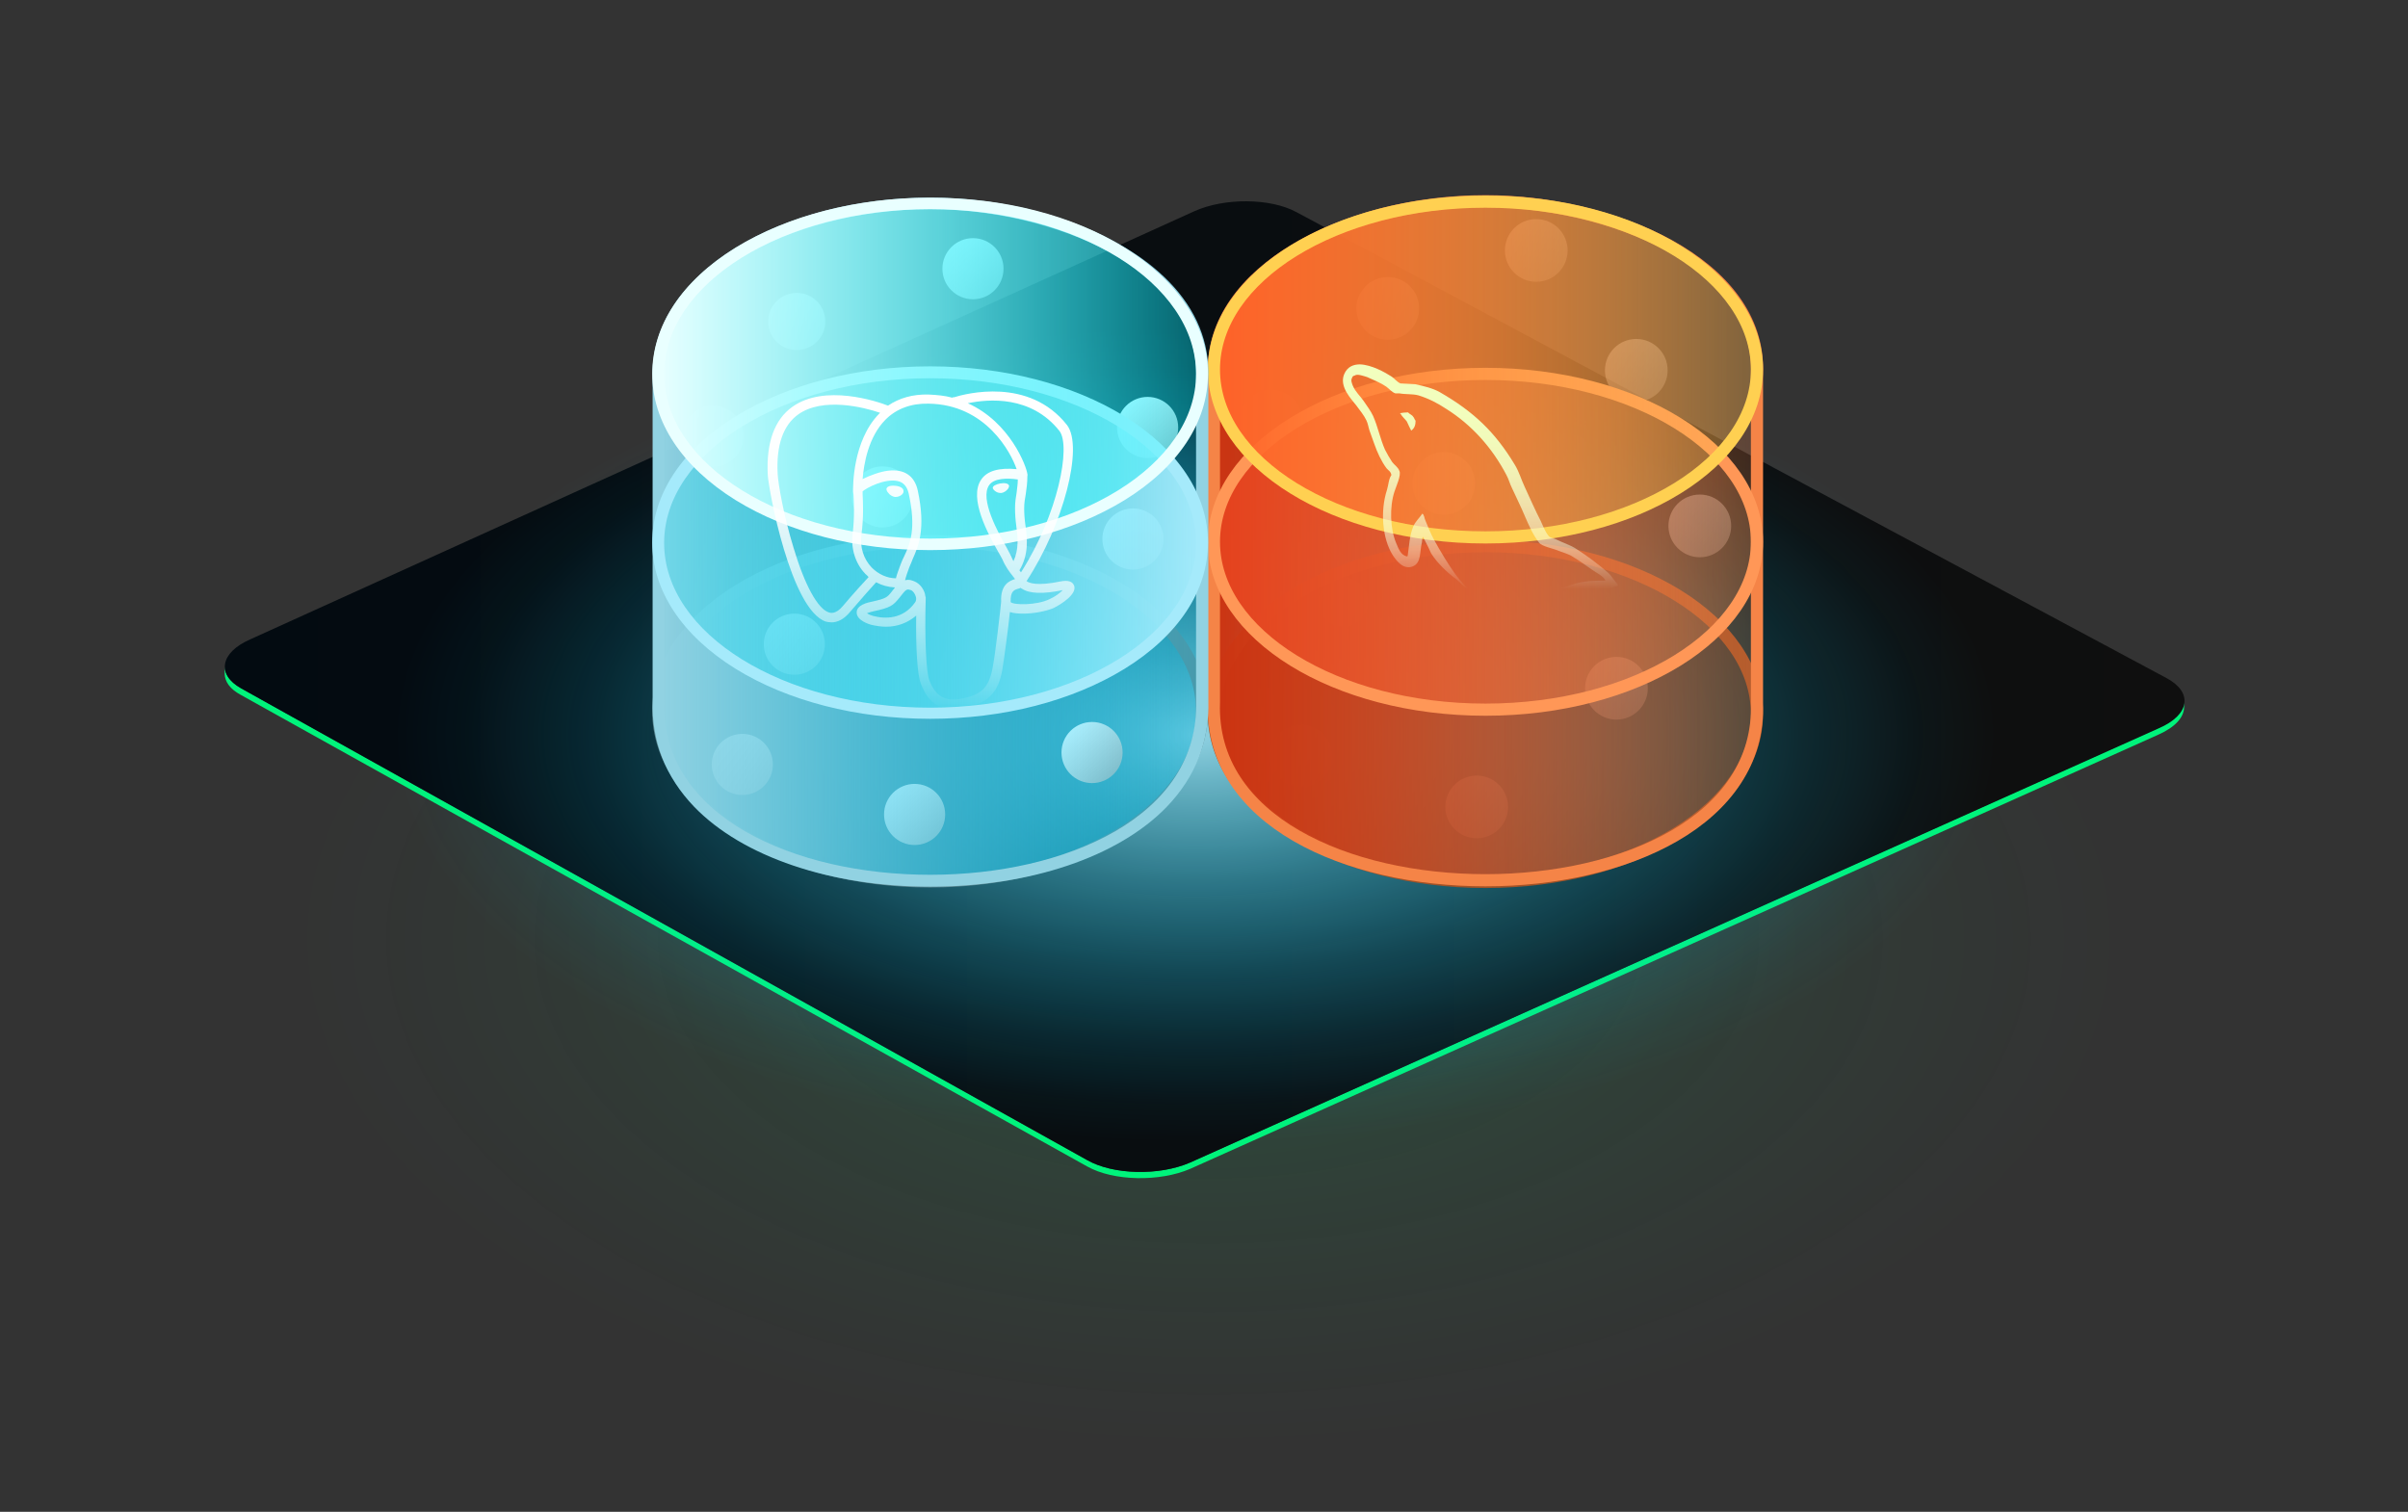 <?xml version="1.0" encoding="UTF-8"?>
<svg xmlns="http://www.w3.org/2000/svg" xmlns:xlink="http://www.w3.org/1999/xlink" viewBox="0 0 606.6 380.9">
  <rect x="0" y="0" width="606.6" height="380.9" fill="#333333" stroke="none"/>
  <radialGradient id="a" cx="-2777.69" cy="6990.306" gradientTransform="matrix(1.153 0 0 -.638 3507.105 4696.445)" gradientUnits="userSpaceOnUse" r="201.875">
    <stop offset="0" stop-color="#00f37b"></stop>
    <stop offset=".242" stop-color="#00f37b" stop-opacity=".709"></stop>
    <stop offset=".513" stop-color="#00f37b" stop-opacity=".408"></stop>
    <stop offset=".739" stop-color="#00f37b" stop-opacity=".187"></stop>
    <stop offset=".908" stop-color="#00f37b" stop-opacity=".051"></stop>
    <stop offset="1" stop-color="#00f37b" stop-opacity="0"></stop>
  </radialGradient>
  <linearGradient id="b" gradientTransform="matrix(1 0 0 -1 0 380)" gradientUnits="userSpaceOnUse" x1="56.654" x2="550.301" y1="207.001" y2="207.001">
    <stop offset=".006" stop-color="#030b11"></stop>
    <stop offset="1" stop-color="#0f0f0f"></stop>
  </linearGradient>
  <radialGradient id="c" cx="601.251" cy="390.488" gradientTransform="matrix(1.058 0 0 -.538 -334.986 395.201)" gradientUnits="userSpaceOnUse" r="190.968">
    <stop offset="0" stop-color="#91d2e2"></stop>
    <stop offset=".127" stop-color="#78d2e6" stop-opacity=".828"></stop>
    <stop offset=".362" stop-color="#4dd2ef" stop-opacity=".537"></stop>
    <stop offset=".575" stop-color="#2cd2f6" stop-opacity=".306"></stop>
    <stop offset=".759" stop-color="#14d2fa" stop-opacity=".139"></stop>
    <stop offset=".907" stop-color="#05d2fd" stop-opacity=".037"></stop>
    <stop offset="1" stop-color="#00d2ff" stop-opacity="0"></stop>
  </radialGradient>
  <linearGradient id="d">
    <stop offset="0" stop-color="#fff"></stop>
    <stop offset="1" stop-color="#b5b5b5"></stop>
  </linearGradient>
  <linearGradient id="e" gradientTransform="matrix(1 0 0 -1 0 380)" gradientUnits="userSpaceOnUse" x1="422.577" x2="433.751" xlink:href="#d" y1="253.087" y2="241.914"></linearGradient>
  <linearGradient id="f" gradientTransform="matrix(1 0 0 -1 0 380)" gradientUnits="userSpaceOnUse" x1="381.4" x2="392.573" xlink:href="#d" y1="322.534" y2="311.361"></linearGradient>
  <linearGradient id="g" gradientTransform="matrix(1 0 0 -1 0 380)" gradientUnits="userSpaceOnUse" x1="366.452" x2="377.625" xlink:href="#d" y1="182.242" y2="171.069"></linearGradient>
  <linearGradient id="h" gradientTransform="matrix(1 0 0 -1 0 380)" gradientUnits="userSpaceOnUse" x1="406.64" x2="417.813" xlink:href="#d" y1="292.329" y2="281.156"></linearGradient>
  <linearGradient id="i" gradientTransform="matrix(1 0 0 -1 0 380)" gradientUnits="userSpaceOnUse" x1="358.151" x2="369.325" xlink:href="#d" y1="263.831" y2="252.657"></linearGradient>
  <linearGradient id="j" gradientTransform="matrix(1 0 0 -1 0 380)" gradientUnits="userSpaceOnUse" x1="344.005" x2="355.178" xlink:href="#d" y1="307.887" y2="296.714"></linearGradient>
  <linearGradient id="k" gradientTransform="matrix(1 0 0 -1 0 380)" gradientUnits="userSpaceOnUse" x1="314.627" x2="325.8" xlink:href="#d" y1="279.5" y2="268.326"></linearGradient>
  <linearGradient id="l" gradientTransform="matrix(1 0 0 -1 0 380)" gradientUnits="userSpaceOnUse" x1="333.998" x2="342.746" xlink:href="#d" y1="232.71" y2="223.962"></linearGradient>
  <linearGradient id="m" gradientTransform="matrix(1 0 0 -1 0 380)" gradientUnits="userSpaceOnUse" x1="322.149" x2="333.322" xlink:href="#d" y1="195.047" y2="183.874"></linearGradient>
  <linearGradient id="n" gradientTransform="matrix(1 0 0 -1 0 380)" gradientUnits="userSpaceOnUse" x1="401.588" x2="412.761" xlink:href="#d" y1="212.22" y2="201.047"></linearGradient>
  <linearGradient id="o" gradientTransform="matrix(1 0 0 -1 0 380)" gradientUnits="userSpaceOnUse" x1="305.772" x2="442.605" y1="200.108" y2="200.108">
    <stop offset="0" stop-color="#861700"></stop>
    <stop offset="1" stop-color="#a35226" stop-opacity=".21"></stop>
  </linearGradient>
  <linearGradient id="p" gradientTransform="matrix(1 0 0 -1 0 380)" gradientUnits="userSpaceOnUse" x1="305.788" x2="442.591" y1="243.685" y2="243.685">
    <stop offset="0" stop-color="#c31"></stop>
    <stop offset="1" stop-color="#f58447" stop-opacity=".21"></stop>
  </linearGradient>
  <linearGradient id="q" gradientTransform="matrix(1 0 0 -1 0 380)" gradientUnits="userSpaceOnUse" x1="305.772" x2="442.605" y1="243.517" y2="243.517">
    <stop offset="0" stop-color="#e4411d"></stop>
    <stop offset="1" stop-color="#ff9757" stop-opacity=".21"></stop>
  </linearGradient>
  <linearGradient id="r" gradientTransform="matrix(1 0 0 -1 0 380)" gradientUnits="userSpaceOnUse" x1="305.772" x2="442.605" y1="286.925" y2="286.925">
    <stop offset="0" stop-color="#ff6129"></stop>
    <stop offset="1" stop-color="#ffd051" stop-opacity=".21"></stop>
  </linearGradient>
  <linearGradient id="s" gradientTransform="matrix(1 0 0 -1 0 380)" gradientUnits="userSpaceOnUse" x1="374.19" x2="374.19" y1="217.676" y2="288.183">
    <stop offset=".198" stop-color="#fff" stop-opacity="0"></stop>
    <stop offset=".212" stop-color="#fefffb" stop-opacity=".051"></stop>
    <stop offset=".271" stop-color="#fbffee" stop-opacity=".248"></stop>
    <stop offset=".335" stop-color="#f9ffe3" stop-opacity=".427"></stop>
    <stop offset=".402" stop-color="#f7ffd9" stop-opacity=".582"></stop>
    <stop offset=".472" stop-color="#f5ffd0" stop-opacity=".711"></stop>
    <stop offset=".547" stop-color="#f4ffc9" stop-opacity=".817"></stop>
    <stop offset=".628" stop-color="#f3ffc4" stop-opacity=".898"></stop>
    <stop offset=".719" stop-color="#f2ffc0" stop-opacity=".956"></stop>
    <stop offset=".828" stop-color="#f2ffbe" stop-opacity=".99"></stop>
    <stop offset="1" stop-color="#f2ffbe"></stop>
  </linearGradient>
  <linearGradient id="t" gradientTransform="matrix(1 0 0 -1 0 380)" gradientUnits="userSpaceOnUse" x1="165.828" x2="302.864" y1="200.735" y2="200.735">
    <stop offset="0" stop-color="#5b8a95"></stop>
    <stop offset="1" stop-color="#008aaa" stop-opacity=".21"></stop>
  </linearGradient>
  <linearGradient id="u" gradientTransform="matrix(1 0 0 -1 0 380)" gradientUnits="userSpaceOnUse" x1="279.926" x2="290.875" xlink:href="#d" y1="249.706" y2="238.758"></linearGradient>
  <linearGradient id="v" gradientTransform="matrix(1 0 0 -1 0 380)" gradientUnits="userSpaceOnUse" x1="239.578" x2="250.527" xlink:href="#d" y1="317.755" y2="306.807"></linearGradient>
  <linearGradient id="w" gradientTransform="matrix(1 0 0 -1 0 380)" gradientUnits="userSpaceOnUse" x1="224.931" x2="235.879" xlink:href="#d" y1="180.287" y2="169.339"></linearGradient>
  <linearGradient id="x" gradientTransform="matrix(1 0 0 -1 0 380)" gradientUnits="userSpaceOnUse" x1="283.611" x2="294.56" xlink:href="#d" y1="277.738" y2="266.789"></linearGradient>
  <linearGradient id="y" gradientTransform="matrix(1 0 0 -1 0 380)" gradientUnits="userSpaceOnUse" x1="216.798" x2="227.746" xlink:href="#d" y1="260.233" y2="249.285"></linearGradient>
  <linearGradient id="z" gradientTransform="matrix(1 0 0 -1 0 380)" gradientUnits="userSpaceOnUse" x1="195.606" x2="205.728" xlink:href="#d" y1="304.022" y2="293.899"></linearGradient>
  <linearGradient id="A" gradientTransform="matrix(1 0 0 -1 0 380)" gradientUnits="userSpaceOnUse" x1="174.149" x2="185.098" xlink:href="#d" y1="275.587" y2="264.638"></linearGradient>
  <linearGradient id="B" gradientTransform="matrix(1 0 0 -1 0 380)" gradientUnits="userSpaceOnUse" x1="194.608" x2="205.557" xlink:href="#d" y1="223.184" y2="212.236"></linearGradient>
  <linearGradient id="C" gradientTransform="matrix(1 0 0 -1 0 380)" gradientUnits="userSpaceOnUse" x1="181.52" x2="192.469" xlink:href="#d" y1="192.834" y2="181.886"></linearGradient>
  <linearGradient id="D" gradientTransform="matrix(1 0 0 -1 0 380)" gradientUnits="userSpaceOnUse" x1="269.611" x2="280.56" xlink:href="#d" y1="195.827" y2="184.879"></linearGradient>
  <linearGradient id="E" gradientTransform="matrix(1 0 0 -1 0 380)" gradientUnits="userSpaceOnUse" x1="165.842" x2="302.85" y1="243.435" y2="243.435">
    <stop offset="0" stop-color="#91d2e2"></stop>
    <stop offset="1" stop-color="#00d2ff" stop-opacity=".21"></stop>
  </linearGradient>
  <linearGradient id="F" gradientTransform="matrix(1 0 0 -1 0 380)" gradientUnits="userSpaceOnUse" x1="165.828" x2="302.864" y1="243.269" y2="243.269">
    <stop offset="0" stop-color="#0beaff" stop-opacity=".21"></stop>
    <stop offset="1" stop-color="#a5eafb"></stop>
  </linearGradient>
  <linearGradient id="G" gradientTransform="matrix(1 0 0 -1 0 380)" gradientUnits="userSpaceOnUse" x1="165.828" x2="302.864" y1="285.804" y2="285.804">
    <stop offset="0" stop-color="#e9ffff"></stop>
    <stop offset="1" stop-color="#0ff" stop-opacity=".21"></stop>
  </linearGradient>
  <linearGradient id="H" gradientTransform="matrix(1 0 0 -1 0 380)" gradientUnits="userSpaceOnUse" x1="232.038" x2="232.038" y1="201.337" y2="281.391">
    <stop offset="0" stop-color="#fff" stop-opacity="0"></stop>
    <stop offset=".025" stop-color="#fff" stop-opacity=".053"></stop>
    <stop offset=".138" stop-color="#fff" stop-opacity=".272"></stop>
    <stop offset=".255" stop-color="#fff" stop-opacity=".466"></stop>
    <stop offset=".373" stop-color="#fff" stop-opacity=".63"></stop>
    <stop offset=".492" stop-color="#fff" stop-opacity=".764"></stop>
    <stop offset=".613" stop-color="#fff" stop-opacity=".868"></stop>
    <stop offset=".736" stop-color="#fff" stop-opacity=".942"></stop>
    <stop offset=".863" stop-color="#fff" stop-opacity=".986"></stop>
    <stop offset="1" stop-color="#fff"></stop>
  </linearGradient>
  <ellipse cx="303.3" cy="239.4" fill="url(#a)" opacity=".15" rx="303.3" ry="141.5"></ellipse>
  <path d="m273.9 293.9c6.6 3.7 18.2 3.9 25.9.6l243.9-109.4c4.3-1.9 6.5-4.4 6.5-7v-1.7c0 2.5-2.2 5.1-6.5 7l-243.9 109.5c-7.8 3.4-19.4 3.1-25.9-.6l-213.2-118.9c-2.7-1.5-4.1-3.5-4.1-5.4v1.7c0 2 1.3 3.9 4.1 5.4z" fill="#00f37b"></path>
  <path d="m543.8 183.5-244 109.4c-7.8 3.4-19.4 3.1-25.9-.6l-213.2-118.9c-6.2-3.5-5.2-9 2.3-12.3l237.9-107.9c7.6-3.4 19.1-3.3 25.6.2l219.2 117.4c6.8 3.6 6 9.3-1.9 12.7z" fill="url(#b)"></path>
  <path d="m164.8 337.4c.5.6 1.2.9 1.9.9h269.3c.7 0 1.4-.3 1.9-.9l101.2-122.4c.4-.5.6-1.1.6-1.7s4.5-66.6 4.5-66.6c0-.6-.2-1.2-.7-1.7l-101.8-85.8c-.4-.4-.8-.7-1.4-.8l-138.5-26.7c-.1 0-.2 0-.2 0-.3 0-.5 0-.8 0l-138.5 26.7c-.5.1-1 .4-1.4.8l-101.8 85.9c-.4.5-.7 1.1-.7 1.7 0 0 6 66.6 6 66.6 0 .6.2 1.2.6 1.7z" fill="url(#c)"></path>
  <g opacity=".4">
    <circle cx="428.2" cy="132.5" fill="url(#e)" r="7.9"></circle>
    <circle cx="387" cy="63.1" fill="url(#f)" r="7.9"></circle>
    <circle cx="372" cy="203.3" fill="url(#g)" r="7.9"></circle>
    <circle cx="412.2" cy="93.3" fill="url(#h)" r="7.9"></circle>
    <circle cx="363.7" cy="121.8" fill="url(#i)" r="7.9"></circle>
    <circle cx="349.6" cy="77.7" fill="url(#j)" r="7.9"></circle>
    <circle cx="320.2" cy="106.1" fill="url(#k)" r="7.9"></circle>
    <circle cx="338.4" cy="151.7" fill="url(#l)" r="6.2"></circle>
    <circle cx="327.7" cy="190.5" fill="url(#m)" r="7.9"></circle>
    <circle cx="407.2" cy="173.4" fill="url(#n)" r="7.9"></circle>
  </g>
  <ellipse cx="374.2" cy="179.9" fill="url(#o)" rx="68.4" ry="42.3"></ellipse>
  <ellipse cx="374.2" cy="179.9" fill="none" rx="68.4" ry="42.3" stroke="#a35226" stroke-linejoin="round" stroke-width="3.062"></ellipse>
  <path d="m442.6 94c1-27.8-36.9-43.3-68.4-43.3-34.8 0-69.3 17.5-68.4 43.3v83c-2.1 59.7 138.9 59.7 136.8 0z" fill="url(#p)" stroke="#f58447" stroke-linejoin="round" stroke-width="3.062"></path>
  <ellipse cx="374.2" cy="136.5" fill="url(#q)" rx="68.4" ry="42.3"></ellipse>
  <ellipse cx="374.2" cy="136.5" fill="none" rx="68.4" ry="42.3" stroke="#ff9757" stroke-linejoin="round" stroke-width="3.062"></ellipse>
  <ellipse cx="374.2" cy="93.1" fill="url(#r)" rx="68.4" ry="42.3"></ellipse>
  <ellipse cx="374.2" cy="93.1" fill="none" rx="68.4" ry="42.3" stroke="#ffd051" stroke-linejoin="round" stroke-width="3.062"></ellipse>
  <path d="m342.6 91.8c-1.7 0-3.2.6-4 2.5-1.3 3.2 1.9 6.3 3.1 7.9.8 1.1 1.9 2.4 2.5 3.7.4.8.5 1.7.8 2.6.8 2.1 1.5 4.5 2.5 6.5.5 1 1.1 2.1 1.8 3 .4.5 1.1.8 1.2 1.7-.7 1-.7 2.4-1.1 3.7-1.8 5.5-1.1 12.4 1.4 16.4.8 1.2 2.6 3.9 5.1 2.9 2.2-.9 1.7-3.7 2.3-6.1.1-.6 0-1 .3-1.4v.1c.7 1.4 1.4 2.7 2 4.1 1.5 2.4 4.1 4.9 6.3 6.5 1.2.9 2.1 2.4 3.6 2.9v-.1h-.1c-.3-.4-.7-.6-1.1-1-.9-.9-1.8-2-2.5-2.9-2-2.8-3.8-5.8-5.5-8.9-.8-1.5-1.5-3.2-2.1-4.7-.3-.6-.3-1.5-.8-1.8-.7 1.1-1.8 2-2.3 3.3-.9 2.1-1 4.7-1.4 7.4-.2.1-.1 0-.2.1-1.6-.4-2.1-2-2.7-3.4-1.5-3.5-1.7-9.1-.4-13 .3-1 1.8-4.2 1.2-5.2-.3-.9-1.3-1.5-1.8-2.2-.6-.9-1.3-2.1-1.8-3.1-1.2-2.7-1.8-5.8-3-8.5-.6-1.3-1.6-2.6-2.4-3.8-.9-1.3-2-2.2-2.7-3.8-.2-.5-.6-1.4-.2-2 .1-.4.3-.5.7-.6.6-.5 2.4.2 3.1.4 1.8.8 3.3 1.4 4.8 2.4.7.5 1.4 1.4 2.3 1.7h1c1.6.3 3.3.1 4.8.5 2.6.8 4.9 2 7 3.4 6.4 4 11.6 9.8 15.2 16.7.6 1.1.8 2.1 1.4 3.3 1.1 2.4 2.3 4.8 3.3 7.2 1 2.3 2 4.6 3.5 6.5.7 1 3.7 1.5 5 2.1 1 .4 2.5.8 3.4 1.4 1.7 1 3.3 2.2 4.9 3.3.8.6 3.2 1.8 3.4 2.8-3.9-.1-6.9.3-9.5 1.4-.7.3-1.9.3-2 1.2.4.4.4 1 .8 1.6.6 1 1.6 2.3 2.5 3 1 .8 2 1.6 3.1 2.2 1.9 1.2 4 1.9 5.9 3 1.1.7 2.2 1.5 3.2 2.3.5.4.9 1 1.6 1.3v-.1c-.3-.4-.4-1.1-.8-1.6-.5-.5-1-.9-1.5-1.4-1.4-1.9-3.2-3.6-5.1-4.9-1.5-1.1-5-2.5-5.6-4.3 0 0-.1-.1-.1-.1 1.1-.1 2.3-.5 3.4-.8 1.6-.5 3.2-.3 4.9-.8.8-.2 1.6-.4 2.3-.7v-.4c-.9-.9-1.5-2.1-2.4-2.9-2.5-2.2-5.2-4.2-8-6-1.5-1-3.5-1.6-5.1-2.4-.6-.3-1.6-.4-1.9-.9-.9-1.1-1.4-2.5-2-3.8-1.4-2.7-2.7-5.7-4-8.5-.9-1.9-1.4-3.8-2.5-5.6-5-8.3-10.4-13.4-18.9-18.3-1.8-1-3.9-1.5-6.2-2-1.2-.1-2.4-.1-3.7-.2-.8-.3-1.6-1.3-2.2-1.7-1.7-1.1-5.1-3-8-3.1zm12.1 12.1c-.8 0-1.4.1-2 .2v.1h.1c.4.8 1.1 1.3 1.6 2 .4.8.7 1.6 1.1 2.3 0 0 .1-.1.1-.1.7-.5 1-1.3 1-2.4-.3-.3-.3-.7-.6-1-.3-.5-1-.7-1.3-1.1z" fill="url(#s)"></path>
  <ellipse cx="234.3" cy="179.3" fill="url(#t)" rx="68.5" ry="42.9"></ellipse>
  <path d="m234.3 137.8c37 0 67 18.6 67 41.5s-30 41.5-67 41.5-67-18.6-67-41.5 30-41.5 67-41.5m0-3c-18.4 0-35.8 4.5-49 12.6-13.6 8.4-21 19.7-21 31.8s7.5 23.4 21 31.8c13.1 8.1 30.5 12.6 49 12.6s35.8-4.5 49-12.6c13.6-8.4 21-19.7 21-31.8s-7.5-23.4-21-31.8c-13.1-8.1-30.5-12.6-49-12.6z" fill="#5b8a95"></path>
  <circle cx="285.4" cy="135.8" fill="url(#u)" r="7.7"></circle>
  <circle cx="245.1" cy="67.7" fill="url(#v)" r="7.7"></circle>
  <circle cx="230.4" cy="205.2" fill="url(#w)" r="7.7"></circle>
  <circle cx="289.1" cy="107.7" fill="url(#x)" r="7.7"></circle>
  <circle cx="222.3" cy="125.2" fill="url(#y)" r="7.7"></circle>
  <circle cx="200.7" cy="81" fill="url(#z)" r="7.2"></circle>
  <circle cx="179.6" cy="109.9" fill="url(#A)" r="7.7"></circle>
  <circle cx="200.1" cy="162.3" fill="url(#B)" r="7.7"></circle>
  <circle cx="187" cy="192.6" fill="url(#C)" r="7.7"></circle>
  <circle cx="275.1" cy="189.6" fill="url(#D)" r="7.7"></circle>
  <path d="m234.3 221.9c-24.7 0-46.5-7.3-58.4-19.7-7-7.3-10.4-16-10.1-25.8v-81.3c-.3-8.2 3-16.2 9.6-23.1 12.2-12.6 35.3-20.8 58.9-20.8 23.7 0 46.8 8.2 59 20.8 6.6 6.8 9.8 14.6 9.5 23.1v81.3c.3 9.8-3 18.5-10.1 25.7-11.8 12.4-33.7 19.8-58.4 19.8z" fill="url(#E)"></path>
  <path d="m234.3 52.7c30.8 0 68 15.1 67 42.4v81.4c1 29.3-33 43.9-67 43.9s-68-14.6-67-43.9v-81.4c-.9-25.3 32.9-42.4 67-42.4m0-2.9c-24.3 0-47.3 8.1-59.9 21.3-6.9 7.1-10.3 15.5-10 24.1v81.3c-.3 10.2 3.2 19.2 10.5 26.8 12.2 12.6 34.4 20.1 59.5 20.1s47.3-7.5 59.5-20.1c7.3-7.6 10.8-16.6 10.5-26.8v-81.3c.3-8.9-3-17.1-9.9-24.2-12.5-12.9-36.1-21.2-60.2-21.2z" fill="#91d2e2"></path>
  <ellipse cx="234.3" cy="136.7" fill="url(#F)" rx="68.5" ry="42.9"></ellipse>
  <path d="m234.3 95.3c37 0 67 18.6 67 41.5s-30 41.5-67 41.5-67-18.6-67-41.5 30-41.5 67-41.5m0-3c-18.4 0-35.8 4.5-49 12.6-13.6 8.4-21 19.7-21 31.8s7.5 23.4 21 31.8c13.1 8.1 30.5 12.6 49 12.6s35.8-4.5 49-12.6c13.6-8.4 21-19.7 21-31.8s-7.5-23.4-21-31.8c-13.1-8.1-30.5-12.6-49-12.6z" fill="#a5eafb"></path>
  <ellipse cx="234.3" cy="94.2" fill="url(#G)" rx="68.5" ry="42.9"></ellipse>
  <path d="m234.3 52.7c37 0 67 18.6 67 41.5s-30 41.5-67 41.5-67-18.6-67-41.5 30-41.5 67-41.5m0-2.9c-18.4 0-35.8 4.5-49 12.6-13.6 8.4-21 19.7-21 31.8s7.5 23.4 21 31.8c13.1 8.1 30.5 12.6 49 12.6s35.8-4.5 49-12.6c13.6-8.4 21-19.7 21-31.8s-7.5-23.4-21-31.8c-13.1-8.2-30.5-12.6-49-12.6z" fill="#e9ffff"></path>
  <path d="m270.6 147.6c-.4-1.1-1.5-1.5-3.5-1.1-5.8 1.2-7.9.4-8.5-.1 9.3-14.2 14.4-33.8 10.2-39.3-9.6-12.2-25.6-7.9-28.5-7-.1 0-.1 0-.2 0-.1 0-.1 0-.2.1-1.8-.5-3.8-.7-6-.8-4-.1-7.4.9-10.2 2.8-2.8-1.1-16-5.5-24.1.3-4.5 3.2-6.6 9-6.2 17.1.2 3.8 5.8 34 14.6 37 .4.1.9.2 1.5.2 1.3 0 3-.6 4.7-2.7 2.9-3.4 5.5-6.3 6.5-7.4 1.5.8 3 1.2 4.7 1.3v.1c-.3.4-.6.7-.8 1-1.1 1.4-1.4 1.7-5 2.5-1 .2-3.8.8-3.8 2.7 0 2.1 3.3 3 3.6 3.1 1.3.3 2.6.5 3.8.5 2.9 0 5.5-1 7.6-2.8-.1 7.5.2 14.9 1.2 17.2.7 1.8 2.5 6.4 8.2 6.4.8 0 1.8-.1 2.8-.3 5.9-1.3 8.5-3.9 9.5-9.7.5-3.1 1.5-10.5 1.9-14.5.9.3 2.1.4 3.4.4 2.6 0 5.7-.6 7.6-1.4 2-1 5.9-3.5 5.2-5.6zm-14.2-26.8c0 1.2-.2 2.2-.3 3.3-.2 1.2-.4 2.4-.4 3.9s.1 3 .3 4.4c.4 3 .7 6-.7 9-.2-.4-.4-.8-.6-1.3-.2-.4-.6-1.1-1.1-2.1-2.1-3.7-6.9-12.3-4.4-15.8 1.2-1.7 4.4-1.8 7.2-1.4zm10.5-12.2c2.9 3.8-.3 20.9-9.7 35.6-.1-.1-.4-.5-.4-.5 2.4-4 2-8 1.5-11.5-.2-1.4-.3-2.8-.3-4.1 0-1.4.2-2.5.4-3.6.2-1.4.4-2.8.4-4.5 0-.2.1-.4 0-.6-.2-1.8-4.3-13-15-17.8 5.2-1.1 16-2 23.1 7zm-54.5 44c-1.9 2.3-3.2 1.8-3.6 1.7-2.8-.9-6.1-6.9-8.9-16.3-2.5-8.1-3.9-16.3-4-18.6-.4-7.2 1.4-12.3 5.2-15 6.2-4.4 16.5-1.8 20.6-.4-.1.1-.1.1-.2.2-6.8 6.9-6.6 18.7-6.6 19.2 0 .3 0 .7.1 1.2.1 2 .3 5.6-.2 9.7-.5 3.8.6 7.6 3.2 10.3.3.3.6.5.8.8-1.2 1.3-3.7 4-6.4 7.2zm7.2-9.6c-2.1-2.2-3-5.2-2.6-8.3.6-4.4.4-8.2.3-10.2 0-.3 0-.5 0-.7 1-.9 5.6-3.3 8.8-2.6 1.5.3 2.4 1.4 2.8 3.1 2 9 .3 12.8-1.1 15.8-.3.6-.6 1.2-.8 1.8l-.2.5c-.4 1.2-.9 2.3-1.1 3.3-2.2 0-4.4-1-6.1-2.7zm.4 12.2c-.7-.2-1.2-.4-1.6-.7.3-.1.8-.3 1.7-.5 4.3-.9 4.9-1.5 6.4-3.3.3-.4.7-.9 1.2-1.5.8-.9 1.1-.7 1.8-.5.5.2 1 .9 1.2 1.6.1.3.2 1-.2 1.5-3 4.2-7.4 4.2-10.5 3.4zm22.4 20.8c-5.2 1.1-7.1-1.6-8.3-4.6-.8-2-1.2-10.9-.9-20.7 0-.2 0-.3-.1-.5 0-.2-.1-.4-.1-.6-.4-1.4-1.4-2.6-2.6-3.1-.5-.2-1.3-.6-2.4-.3.2-.9.6-2 1-3.1l.2-.5c.2-.5.5-1.1.7-1.7 1.4-3.2 3.4-7.5 1.3-17.3-.8-3.7-3.4-5.5-7.5-5-1.8.2-4.4 1.1-6.4 2.1.3-3.7 1.4-10.6 5.8-15 2.7-2.7 6.4-4.1 10.8-4 14.5.2 20.8 12.4 22.2 16.5-4.4-.4-7.4.4-8.9 2.6-3.3 4.7 1.8 13.9 4.3 18.3.5.8.8 1.5 1 1.8.8 1.9 1.8 3.2 2.6 4.2.2.3.5.6.6.8-1.3.4-3.7 1.3-3.5 5.7-.2 2.2-1.4 12.7-2.1 16.4-.9 5.1-2.7 7-7.7 8zm21.9-25c-3.1 1.5-8.9 1.5-9.7.7-.1-2.8.9-3.1 2-3.4.1 0 .3-.1.5-.2.1.1.2.2.3.2 1.9 1.3 5.4 1.4 10.2.4h.1c-.7.7-1.8 1.6-3.4 2.3zm-38.6-25.8c-.1 0-.2 0-.3 0-.6-.1-1.3-.5-1.7-1.1-.2-.2-.4-.6-.4-.9 0-.1.1-.3.3-.5.4-.3 1.2-.4 2-.3 1.1.1 2.1.6 2 1.4.1.6-.9 1.4-1.9 1.4zm28.5-2.8c0 .3-.2.7-.3.8-.4.5-1 .9-1.6 1-.1 0-.2 0-.3 0-1 0-1.8-.8-1.9-1.2-.1-.6.9-1 1.9-1.2 1.1-.2 2.1 0 2.2.6z" fill="url(#H)"></path>
</svg>
